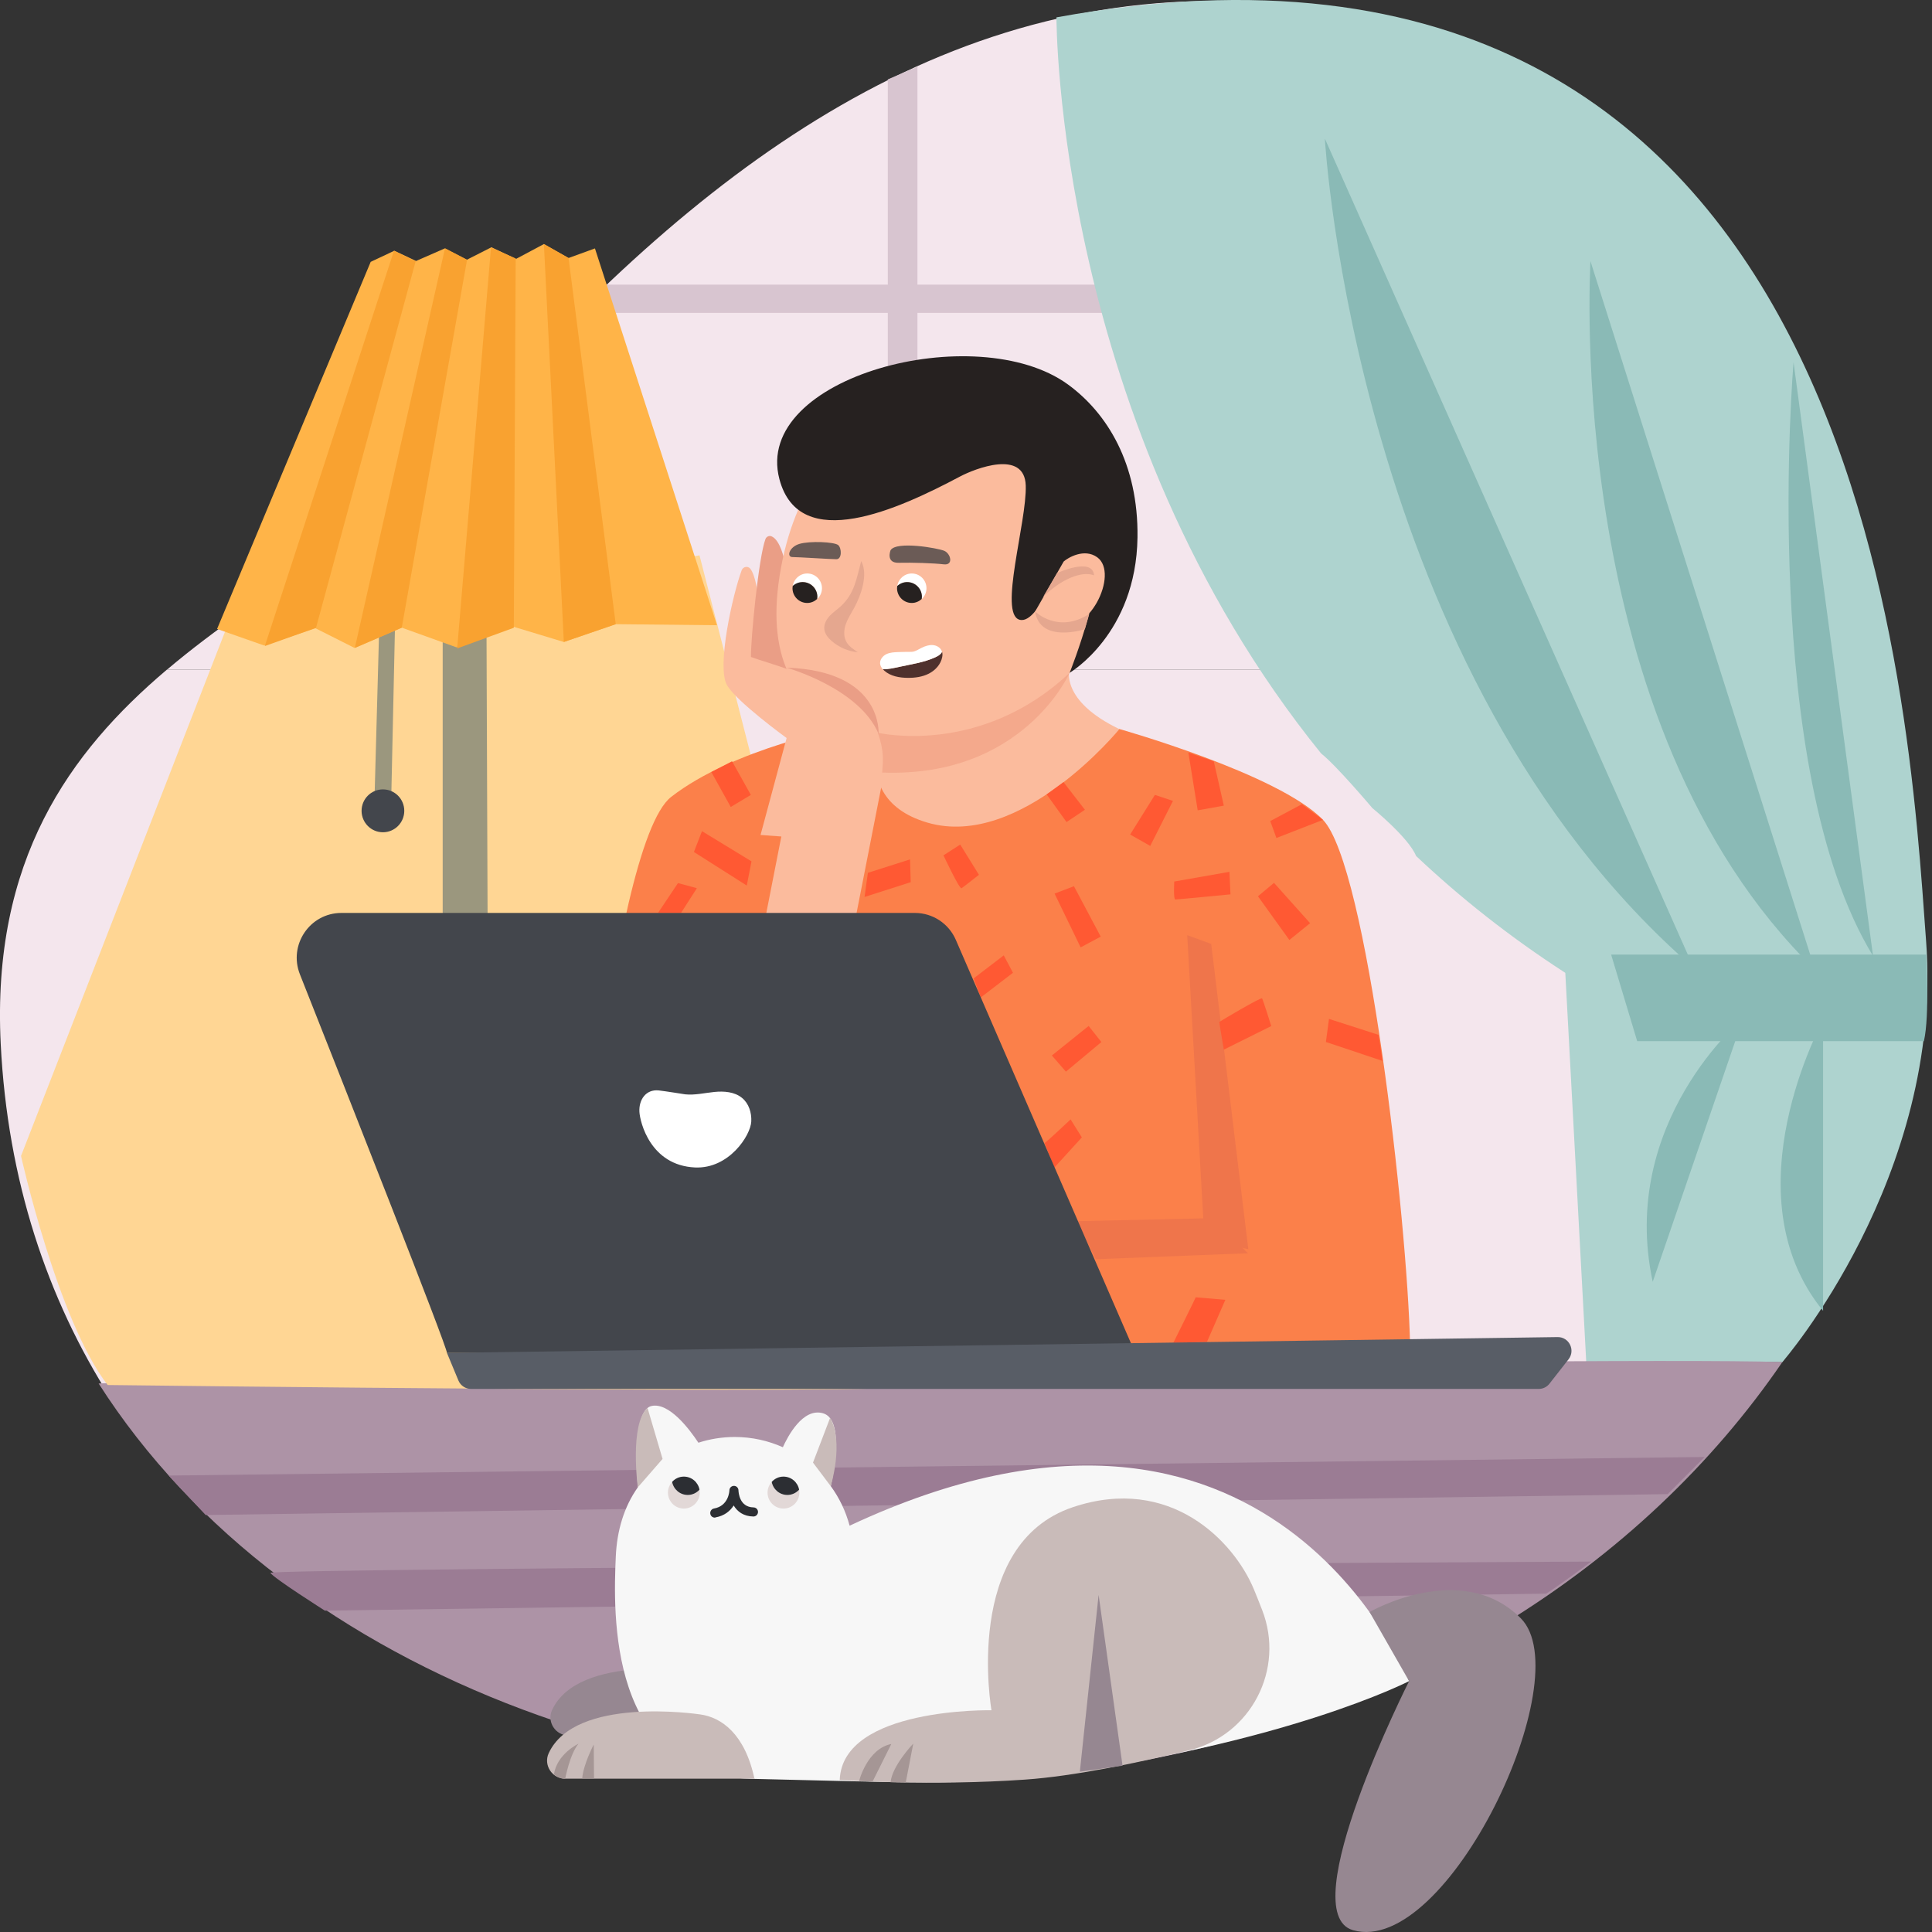 <?xml version="1.0" encoding="UTF-8"?> <svg xmlns="http://www.w3.org/2000/svg" width="416" height="416" viewBox="0 0 416 416" fill="none"><rect x="0" y="0" width="416" height="416" fill="#333333" stroke="none"/> <g clip-path="url(#clip0)"> <path d="M407.593 143.689L407.511 144.176H35.95C14.903 161.998 -1.819 185.266 0.154 224.777C1.62 254.109 10.14 279.619 23.861 301.107C46.326 300.123 341.119 291.912 383.769 293.264C405.372 261.667 415.984 224.754 413.089 187.544C411.954 172.973 410.205 158.213 407.593 143.689Z" fill="#F4E6ED"></path> <path d="M407.593 143.69C394.25 69.697 358.254 2.302 264.705 0.249C196.907 -1.246 144.4 42.122 97.626 96.264C82.298 114.003 56.973 126.39 35.961 144.188H407.522L407.593 143.69Z" fill="#F4E6ED"></path> <path d="M197.545 90.628H191.163V17.098L197.545 14.357V90.628Z" fill="#D8C5D0"></path> <path d="M243.256 61.285H129.699V67.372H243.256V61.285Z" fill="#D8C5D0"></path> <path d="M227.479 3.738C227.479 3.738 227.184 91.411 284.464 162.236C287.726 164.787 295.5 174 295.5 174C295.5 174 303.325 180.366 304.909 184.305C314.398 193.264 325.07 201.735 337.041 209.472L341.567 293.526L383.792 293.265C383.792 293.265 418.5 253.397 414.731 202.661C410.961 151.925 402.452 -28.061 227.479 3.738Z" fill="#AED3CF"></path> <path d="M346.909 205.544H414.719C414.719 205.544 415.546 218.548 414.258 224.184H352.522L346.909 205.544Z" fill="#8ABAB6"></path> <path d="M375.33 219.236C375.33 219.236 348.457 241.567 355.866 276L375.33 219.236Z" fill="#8ABAB6"></path> <path d="M236.673 380.701C302.498 370.805 353.763 337.167 383.78 293.277C341.13 291.924 43.702 296.907 21.236 297.892C62.126 361.93 151.917 393.432 236.673 380.701Z" fill="#AD93A6"></path> <path d="M342.453 56.218C342.453 57.95 336.414 155.899 390.8 208.783L342.453 56.218Z" fill="#8ABAB6"></path> <path d="M285.268 29.841C285.268 29.841 291.744 145.125 364.694 208.403L285.268 29.841Z" fill="#8ABAB6"></path> <path d="M58.214 338.673C57.541 337.665 342.631 336.241 342.631 336.241C342.631 336.241 334.949 341.924 332.917 343.146L69.937 346.801C69.949 346.789 59.018 339.883 58.214 338.673Z" fill="#9B7C94"></path> <path d="M48.464 135.989L4.526 248.9C4.526 248.9 12.468 284.472 23.186 298.224C23.186 298.224 196.115 300.36 196.115 298.438C196.115 296.516 150.617 119.579 150.617 119.579L48.464 135.989Z" fill="#FFD694"></path> <path d="M95.322 134.589V232.265L105.118 231.897L104.752 134.589H95.322Z" fill="#9B977E"></path> <path d="M81.66 134.826L80.656 171.371L84.26 171.17L85.052 134.826H81.66Z" fill="#9B977E"></path> <path d="M79.817 56.384L46.739 135.431L56.879 138.991L67.928 135.277L76.319 139.501L86.47 135.135L98.288 139.383L110.602 134.957L121.403 138.232L132.583 134.399L154.386 134.625L128.104 53.489L122.42 55.554L117.113 52.552L111.122 55.743L105.816 53.24L100.51 55.933L95.771 53.489L89.59 56.194L84.91 53.987L79.817 56.384Z" fill="#FFB448"></path> <path d="M36.316 317.719C38.313 317.719 367.046 313.721 367.046 313.721L359.081 321.718L44.281 326.215L36.316 317.719Z" fill="#9B7C94"></path> <path d="M241.039 156.979C241.039 156.979 275.322 166.637 284.859 176.521C294.395 186.405 303.011 262.723 303.625 289.598H122.377C122.377 289.598 130.992 182.074 144.535 171.573C158.078 161.073 181.465 156.742 181.465 156.742" fill="#FB804A"></path> <path d="M174.528 128.241C174.374 130.685 174.303 132.963 174.398 134.636C174.87 143.084 178.144 148.578 178.144 148.578C174.386 144.117 165.31 141.874 161.847 141.411C161.54 139.133 163.573 127.826 163.573 127.826L163.171 127.873C163.171 127.861 162.663 123.779 161.528 122.427C161.008 121.798 159.98 122.023 159.697 122.795C157.747 128.063 154.308 143.452 156.506 147.463C158.408 150.951 169.375 158.913 169.375 158.913L156.447 206.968L182.729 205.283L191.77 159.221C191.782 159.209 174.35 153.265 174.528 128.241Z" fill="#FBBB9D"></path> <path d="M161.695 141.459C165.642 142.954 175.037 145.042 178.795 149.504C178.795 149.504 174.86 143.073 174.387 134.625C174.293 132.963 174.363 130.673 174.517 128.229C174.541 124.978 174.848 121.43 175.533 117.515C175.533 117.515 175.687 116.969 175.852 116.126C175.9 115.854 175.947 115.616 175.982 115.391C176.42 112.84 176.715 108.782 174.541 107.773C173.95 107.5 173.241 107.75 172.91 108.307C171.149 111.333 168.904 120.671 168.904 120.671C168.904 120.671 168.053 116.245 166.103 115.474C165.595 115.272 165.016 115.557 164.815 116.079C163.361 119.9 161.636 137.638 161.695 141.459Z" fill="#EA9E86"></path> <path d="M207.311 84.292C207.311 84.292 174.009 84.944 167.864 124.005C161.908 161.867 196.841 159.613 207.89 157.857C218.94 156.101 241.913 140.344 243.367 120.196C244.821 100.049 233.18 80.198 207.311 84.292Z" fill="#FBBB9D"></path> <path d="M230.272 144.141C230.272 144.141 228.239 150.856 241.026 156.991C241.026 156.991 219.801 182.976 199.735 177.138C179.668 171.3 192.467 149.694 192.467 149.694L230.272 144.141Z" fill="#FBBB9D"></path> <path d="M189.018 157.774C189.018 157.774 211.069 163.006 230.32 144.864C230.32 144.864 220.37 167.527 189.951 166.341C190.093 164.003 190.495 162.069 189.018 157.774Z" fill="#F4A98C"></path> <path d="M191.759 118.476C191.759 118.476 190.636 121.252 193.532 121.181C196.427 121.11 201.024 121.252 203.199 121.513C205.373 121.774 204.711 119.199 203.329 118.606C201.946 118.013 193 116.435 191.759 118.476Z" fill="#6B5B56"></path> <path d="M180.485 117.372C181.229 118.001 181.336 120.41 180.095 120.41C178.854 120.41 171.941 119.947 170.629 119.947C169.317 119.947 169.908 117.764 172.141 117.111C174.375 116.447 179.646 116.672 180.485 117.372Z" fill="#6B5B56"></path> <path d="M199.488 126.663C199.488 124.907 198.07 123.483 196.321 123.483C194.737 123.483 193.426 124.658 193.201 126.188C193.768 125.666 194.513 125.346 195.34 125.346C197.089 125.346 198.507 126.77 198.507 128.526C198.507 128.692 198.484 128.846 198.46 129C199.086 128.419 199.488 127.588 199.488 126.663Z" fill="white"></path> <path d="M195.339 125.334C194.511 125.334 193.767 125.654 193.2 126.176C193.176 126.331 193.152 126.497 193.152 126.651C193.152 128.407 194.57 129.831 196.319 129.831C197.147 129.831 197.891 129.499 198.458 128.977C198.482 128.822 198.506 128.656 198.506 128.502C198.506 126.758 197.088 125.334 195.339 125.334Z" fill="#262120"></path> <path d="M176.986 126.663C176.986 124.907 175.568 123.483 173.819 123.483C172.236 123.483 170.924 124.658 170.699 126.188C171.266 125.666 172.011 125.346 172.838 125.346C174.587 125.346 176.005 126.77 176.005 128.526C176.005 128.692 175.982 128.846 175.958 129C176.584 128.419 176.986 127.588 176.986 126.663Z" fill="white"></path> <path d="M172.827 125.334C172 125.334 171.255 125.654 170.688 126.176C170.664 126.331 170.641 126.497 170.641 126.651C170.641 128.407 172.059 129.831 173.808 129.831C174.635 129.831 175.38 129.499 175.947 128.977C175.97 128.822 175.994 128.656 175.994 128.502C175.994 126.758 174.576 125.334 172.827 125.334Z" fill="#262120"></path> <path d="M181.016 130.555C180.236 131.267 179.35 131.86 178.629 132.631C177.92 133.414 177.377 134.435 177.495 135.491C177.613 136.488 178.287 137.33 179.031 137.983C180.603 139.371 182.624 140.249 184.715 140.439C183.734 139.798 182.706 139.122 182.175 138.078C181.595 136.927 181.714 135.527 182.151 134.316C182.588 133.106 183.309 132.014 183.924 130.887C185.353 128.277 187.02 123.697 185.436 120.813C184.444 124.468 184.018 127.838 181.016 130.555Z" fill="#E5A78F"></path> <path d="M148.998 118.393C148.962 118.582 148.927 118.784 148.879 119.021C148.915 118.82 148.95 118.606 148.998 118.393Z" fill="#FBBB9D"></path> <path d="M169.363 143.761C169.363 143.761 185.057 148.163 189.17 158.011C189.17 158.023 190.222 144.461 169.363 143.761Z" fill="#EA9E86"></path> <path d="M202.441 140.878C202.122 141.174 201.721 141.376 201.331 141.554C198.908 142.645 196.237 143.013 193.637 143.583C192.467 143.844 191.274 144.129 190.08 144.081C190.186 144.2 190.305 144.318 190.423 144.425C191.77 145.612 193.673 145.944 195.469 145.956C197.029 145.968 198.624 145.754 200.007 145.042C201.401 144.33 202.56 143.061 202.867 141.53C202.95 141.139 202.961 140.735 202.855 140.355C202.737 140.557 202.595 140.735 202.441 140.878Z" fill="#4F312D"></path> <path d="M201.319 141.566C201.721 141.388 202.111 141.186 202.43 140.889C202.595 140.735 202.737 140.569 202.832 140.367C202.808 140.296 202.796 140.213 202.761 140.142C202.454 139.394 201.638 138.955 200.835 138.896C200.031 138.837 199.239 139.109 198.518 139.454C197.786 139.798 197.053 140.343 196.238 140.355C195.304 140.367 194.37 140.367 193.437 140.403C192.562 140.438 191.664 140.474 190.872 140.842C190.08 141.221 189.43 142.028 189.501 142.894C189.549 143.345 189.773 143.749 190.069 144.093C191.262 144.14 192.456 143.844 193.626 143.595C196.226 143.025 198.896 142.657 201.319 141.566Z" fill="white"></path> <path d="M255.633 201.355L259.344 266.829L268.786 268.976L260.797 203.242L255.633 201.355Z" fill="#EF754B"></path> <path d="M143.833 178.384C144.578 178.384 168.237 180.116 168.237 180.116L164.786 197.689L138.657 196.704L143.833 178.384Z" fill="#FB804A"></path> <path d="M261.057 262.296L231.867 262.948L235.944 271.136L268.703 269.854L261.057 262.296Z" fill="#EF754B"></path> <path d="M227.07 192.409L232.684 203.989L237.009 201.676L231.242 190.819L227.07 192.409Z" fill="#FF5933"></path> <path d="M248.674 171.158L243.344 179.689L247.669 182.146L252.562 172.452L248.674 171.158Z" fill="#FF5933"></path> <path d="M270.867 192.99L277.627 202.4L282.094 198.781L274.318 190.095L270.867 192.99Z" fill="#FF5933"></path> <path d="M234.408 220.91L226.49 227.27L229.516 230.746L237.15 224.374L234.408 220.91Z" fill="#FF5933"></path> <path d="M203.15 184.174C203.15 184.174 206.613 191.555 207.038 191.258C207.476 190.973 210.785 188.363 210.785 188.363L206.755 181.849L203.15 184.174Z" fill="#FF5933"></path> <path d="M186.877 187.936L186.156 193.133L196.095 189.953L195.953 185.041L186.877 187.936Z" fill="#FF5933"></path> <path d="M151.153 178.965L161.813 185.468L160.796 190.676L149.416 183.45L151.153 178.965Z" fill="#FF5933"></path> <path d="M153.162 166.234L157.346 173.756L161.671 171.158L157.629 163.92L153.162 166.234Z" fill="#FF5933"></path> <path d="M255.881 162.045L257.89 174.48L263.515 173.472L261.352 163.92L255.881 162.045Z" fill="#FF5933"></path> <path d="M296.817 222.82L286.158 219.391L285.496 224.362L297.704 228.444L296.817 222.82Z" fill="#FF5933"></path> <path d="M262.523 220.055C262.854 219.83 271.54 214.644 271.753 214.977C271.978 215.309 273.727 220.933 273.727 220.933L263.504 226.012L262.523 220.055Z" fill="#FF5933"></path> <path d="M257.464 279.334C257.358 279.667 252.631 289.159 252.631 289.159L259.887 288.934L263.846 279.88L257.464 279.334Z" fill="#FF5933"></path> <path d="M224.92 246.112C225.251 246.005 230.522 241.033 230.522 241.033L232.944 244.901L227.012 251.415L224.92 246.112Z" fill="#FF5933"></path> <path d="M141.699 196.55L145.989 190.143L150.054 191.246L146.651 196.55H141.699Z" fill="#FF5933"></path> <path d="M225.367 171.051L229.645 177.008L233.604 174.362L228.995 168.405L225.367 171.051Z" fill="#FF5933"></path> <path d="M209.639 210.67L216.127 205.71L218.112 209.459L211.187 214.763L209.639 210.67Z" fill="#FF5933"></path> <path d="M252.845 189.81C252.845 189.81 252.621 193.679 253.07 193.679C253.519 193.679 264.947 192.575 264.947 192.575L264.722 187.722L252.845 189.81Z" fill="#FF5933"></path> <path d="M280.332 173.151L273.514 176.794L274.837 180.437L284.859 176.533L280.332 173.151Z" fill="#FF5933"></path> <path d="M96.237 291.307C96.237 289.919 74.764 235.516 64.577 209.792C62.072 203.456 66.716 196.574 73.511 196.574H196.994C200.823 196.574 204.286 198.852 205.81 202.376L244.43 291.319H96.237V291.307Z" fill="#43464C"></path> <path d="M159.779 236.406C158.16 235.077 155.88 234.91 153.788 235.124C151.696 235.338 149.616 235.848 147.536 235.634C147.536 235.634 143.14 234.934 141.852 234.792C139.075 234.495 137.527 236.809 137.68 239.407C137.799 241.579 140.02 250.941 149.652 251.38C156.955 251.712 161.623 244.498 161.765 241.472C161.859 239.597 161.245 237.604 159.779 236.406Z" fill="white"></path> <path d="M96.236 291.307L98.706 297.251C99.167 298.355 100.231 299.067 101.424 299.067H331.314C332.224 299.067 333.075 298.651 333.63 297.939L337.743 292.683C339.267 290.725 337.861 287.866 335.379 287.901L96.236 291.307Z" fill="#585D66"></path> <path d="M151.527 359.853C150.687 359.853 124.559 355.902 118.874 368.206C117.692 370.757 119.619 373.688 122.42 373.688H163.179" fill="#968791"></path> <path d="M182.938 328.516C182.111 325.408 180.728 322.524 178.885 319.997C179.7 316.283 181.614 305.64 177.266 304.323C172.822 302.982 169.513 309.52 168.568 311.62C165.401 310.208 161.903 309.413 158.204 309.413C155.474 309.413 152.838 309.852 150.38 310.647C148.442 307.716 144.081 301.938 140.312 302.733C136.695 303.492 136.92 314.278 137.334 320.258C134.355 324.459 132.843 329.584 132.595 335.126C132.051 347.204 130.857 382.29 161.643 383.014C195.689 383.809 207.661 384.45 223.65 382.456C276.463 375.871 303.42 361.977 303.42 361.977C303.42 361.977 273.911 285.92 182.938 328.516Z" fill="#F7F7F7"></path> <path d="M148.088 321.896C146.41 321.896 145.015 320.685 144.72 319.083C144.164 319.7 143.822 320.495 143.822 321.385C143.822 323.284 145.358 324.826 147.249 324.826C149.139 324.826 150.676 323.284 150.676 321.385C150.676 321.172 150.652 320.958 150.617 320.756C149.99 321.445 149.092 321.896 148.088 321.896Z" fill="#E2D8D7"></path> <path d="M148.088 321.896C149.092 321.896 149.99 321.456 150.617 320.756C150.321 319.155 148.927 317.944 147.248 317.944C146.244 317.944 145.346 318.383 144.719 319.083C145.027 320.685 146.409 321.896 148.088 321.896Z" fill="#2C2E33"></path> <path d="M169.537 321.896C167.859 321.896 166.464 320.685 166.169 319.083C165.613 319.7 165.271 320.495 165.271 321.385C165.271 323.284 166.807 324.826 168.698 324.826C170.588 324.826 172.125 323.284 172.125 321.385C172.125 321.172 172.101 320.958 172.066 320.756C171.439 321.445 170.541 321.896 169.537 321.896Z" fill="#E2D8D7"></path> <path d="M169.537 321.896C170.541 321.896 171.439 321.456 172.066 320.756C171.77 319.155 170.376 317.944 168.698 317.944C167.693 317.944 166.795 318.383 166.169 319.083C166.464 320.685 167.859 321.896 169.537 321.896Z" fill="#2C2E33"></path> <path d="M153.902 326.772C153.429 326.772 153.016 326.44 152.945 325.954C152.85 325.42 153.205 324.91 153.736 324.815C156.915 324.257 157.057 321.03 157.057 320.887C157.069 320.353 157.506 319.938 158.038 319.938C158.57 319.938 158.995 320.365 159.007 320.899C159.019 321.267 159.173 324.53 162.257 324.577C162.801 324.589 163.226 325.028 163.214 325.574C163.202 326.108 162.765 326.535 162.233 326.535H162.222C160.071 326.5 158.747 325.444 157.979 324.162C157.223 325.337 155.994 326.393 154.067 326.725C154.02 326.772 153.961 326.772 153.902 326.772Z" fill="#2C2E33"></path> <path d="M162.446 382.99H121.687C118.886 382.99 116.972 380.06 118.142 377.509C123.826 365.204 149.955 369.037 150.794 369.155C155.273 369.772 160.378 373.273 162.446 382.99Z" fill="#C9BBB9"></path> <path d="M139.425 303.148L142.663 314.136L137.333 320.258C137.333 320.27 135.514 306.625 139.425 303.148Z" fill="#C9BBB9"></path> <path d="M178.743 305.284L175.056 314.931L178.873 319.997C178.885 319.997 181.768 310.552 178.743 305.284Z" fill="#C9BBB9"></path> <path d="M294.899 347.098C294.899 347.098 314.706 335.66 327.457 348.451C340.208 361.253 311.621 421.399 291.33 415.609C278.213 411.871 303.408 361.977 303.408 361.977L294.899 347.098Z" fill="#968791"></path> <path d="M269.952 342.126C265.686 331.934 252.048 317.494 231.036 324.518C207.165 332.504 213.487 368.254 213.487 368.254C213.487 368.254 181.366 367.589 180.811 383.275C180.811 383.275 200.334 384.616 220.802 383.181C231.202 382.445 244.603 379.668 256.09 376.868C269.361 373.629 276.747 359.414 271.76 346.647C271.063 344.855 270.437 343.289 269.952 342.126Z" fill="#C9BBB9"></path> <path d="M232.513 381.484L236.555 343.419L241.707 380.19L232.513 381.484Z" fill="#968791"></path> <path d="M184.983 383.489C184.983 383.489 186.708 376.559 191.92 375.515L187.89 383.595L184.983 383.489Z" fill="#A59695"></path> <path d="M196.647 375.432C196.647 375.432 192.085 380.202 191.766 383.75L195.028 383.797L196.647 375.432Z" fill="#A59695"></path> <path d="M124.571 375.456C124.571 375.456 119.938 377.604 119.264 382.089C119.264 382.089 120.635 383.157 121.699 382.991C121.699 382.991 122.703 377.663 124.571 375.456Z" fill="#A59695"></path> <path d="M127.844 375.634C127.844 375.634 125.587 379.941 125.362 382.943H127.903L127.844 375.634Z" fill="#A59695"></path> <path d="M84.828 53.999L57.02 139.11L68.046 135.17L89.496 56.266L84.828 53.999Z" fill="#F9A230"></path> <path d="M95.818 53.454L76.401 139.525L86.505 135.17L100.569 55.922L95.818 53.454Z" fill="#F9A230"></path> <path d="M105.721 53.299L98.441 139.62L110.637 135.17L111.039 55.66L105.721 53.299Z" fill="#F9A230"></path> <path d="M117.114 52.552L121.403 138.232L132.583 134.399L122.42 55.554L117.114 52.552Z" fill="#F9A230"></path> <path d="M82.452 179.203C84.991 179.203 87.049 177.136 87.049 174.587C87.049 172.038 84.991 169.972 82.452 169.972C79.913 169.972 77.855 172.038 77.855 174.587C77.855 177.136 79.913 179.203 82.452 179.203Z" fill="#43464C"></path> <path d="M392.549 219.699C392.549 219.699 371.986 257.051 392.549 282.253V219.699Z" fill="#8ABAB6"></path> <path d="M386.191 78.003C386.191 78.003 378.675 165.593 403.303 205.829L386.191 78.003Z" fill="#8ABAB6"></path> <path d="M229.953 82.785C210.335 68.499 161.965 81.064 167.827 103.181C172.14 119.449 193.578 109.577 206.672 102.624C209.934 100.891 220.617 96.703 220.865 104.546C221.113 112.401 214.98 132.168 219.518 133.438C224.056 134.708 228.523 117.989 234.077 119.757C239.631 121.525 230.319 144.864 230.319 144.864C230.319 144.864 244.642 136.523 244.926 115.711C245.138 99.823 238.355 88.907 229.953 82.785Z" fill="#262120"></path> <path d="M229.031 120.908C229.893 120.125 233.462 117.954 236.275 120.007C241.049 123.495 234.408 137.449 226.856 134.803C223.346 133.569 222.803 131.813 222.803 131.813" fill="#FBBB9D"></path> <path d="M227.613 123.388C227.613 123.388 235.295 119.876 235.566 123.875C232.896 122.89 228.499 124.681 224.611 128.526L227.613 123.388Z" fill="#E5A78F"></path> <path d="M222.875 131.658C222.875 131.658 227.768 136.559 234.551 132.192L233.594 135.479C233.594 135.491 223.927 138.647 222.875 131.658Z" fill="#E5A78F"></path> </g> <defs> <clipPath id="clip0"> <rect width="415.002" height="416" fill="white"></rect> </clipPath> </defs> </svg> 